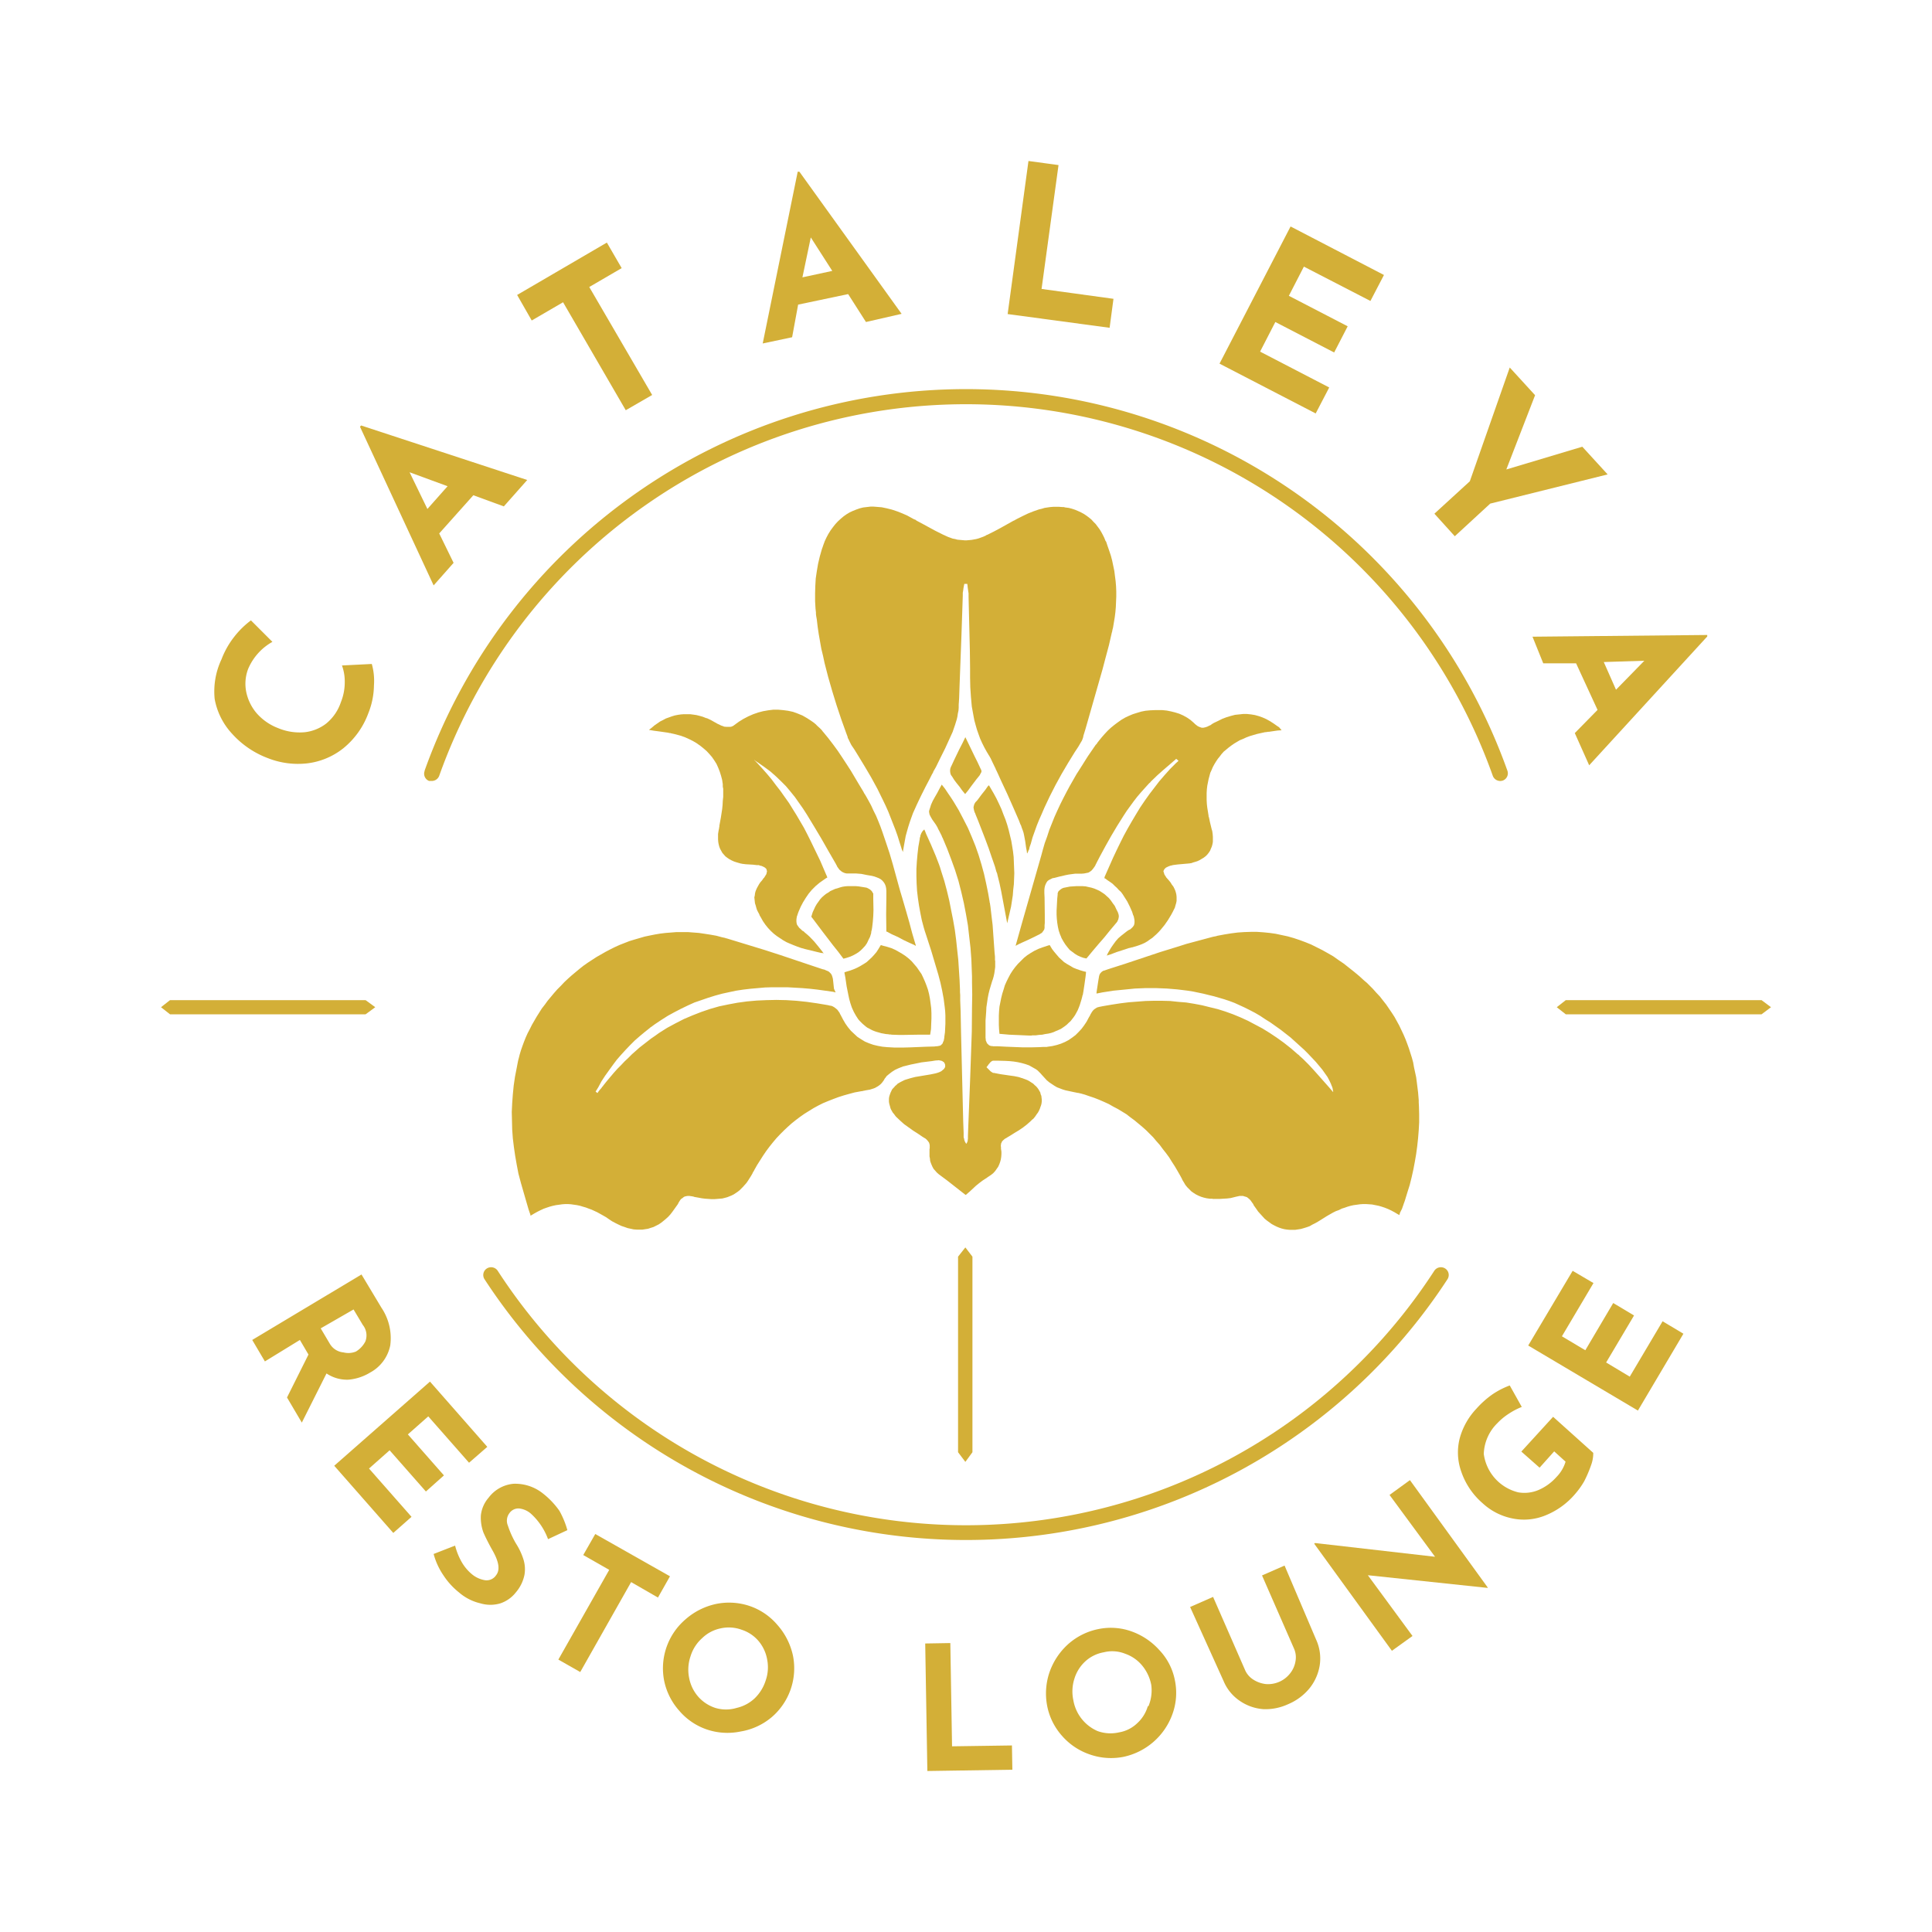 <?xml version="1.0" encoding="UTF-8"?>
<svg xmlns="http://www.w3.org/2000/svg" id="Layer_1" data-name="Layer 1" width="90" height="90" viewBox="0 0 90 90">
  <polygon points="50.76 44.47 50.9 44.3 51.18 43.97 51.45 43.66 51.7 43.35 51.96 43.04 52.02 42.97 52.04 42.94 52.04 42.94 52.05 42.93 52.06 42.9 52.09 42.84 52.11 42.76 52.12 42.68 52.11 42.61 52.1 42.57 52.1 42.56 52.09 42.56 52.09 42.55 52.08 42.51 52 42.35 51.93 42.2 51.84 42.08 51.75 41.95 51.66 41.84 51.55 41.74 51.45 41.65 51.33 41.57 51.22 41.5 51.09 41.44 50.97 41.39 50.84 41.35 50.7 41.32 50.57 41.29 50.42 41.28 50.28 41.28 50.14 41.28 49.99 41.29 49.84 41.3 49.69 41.33 49.54 41.36 49.47 41.39 49.41 41.43 49.35 41.48 49.3 41.53 49.29 41.56 49.28 41.59 49.27 41.6 49.27 41.61 49.27 41.62 49.27 41.67 49.25 41.86 49.23 42.23 49.22 42.42 49.22 42.61 49.23 42.79 49.25 42.98 49.28 43.17 49.32 43.35 49.38 43.53 49.42 43.62 49.45 43.7 49.54 43.86 49.63 44 49.73 44.13 49.83 44.25 49.95 44.34 50.07 44.43 50.2 44.51 50.33 44.57 50.47 44.62 50.61 44.65 50.76 44.47" fill="#d3af37"></polygon>
  <polygon points="51.99 27.31 51.97 27.07 51.94 26.84 51.91 26.6 51.86 26.36 51.81 26.12 51.75 25.89 51.67 25.65 51.59 25.42 51.55 25.3 51.53 25.24 51.52 25.22 51.5 25.2 51.44 25.05 51.37 24.91 51.3 24.78 51.22 24.65 51.13 24.53 51.04 24.41 50.94 24.31 50.84 24.2 50.73 24.11 50.61 24.02 50.49 23.94 50.36 23.87 50.23 23.81 50.09 23.75 49.94 23.7 49.79 23.66 49.63 23.64 49.55 23.62 49.48 23.62 49.34 23.61 49.2 23.61 49.06 23.61 48.93 23.62 48.79 23.64 48.66 23.66 48.53 23.7 48.4 23.73 48.14 23.82 47.89 23.92 47.64 24.04 47.4 24.16 47.27 24.23 47.26 24.23 47.25 24.25 47.23 24.25 47.19 24.27 46.6 24.6 46.3 24.76 46 24.91 45.96 24.92 45.95 24.93 45.92 24.95 45.81 25 45.7 25.04 45.59 25.08 45.48 25.11 45.37 25.13 45.26 25.15 45.15 25.16 45.04 25.17 44.93 25.17 44.82 25.16 44.71 25.15 44.6 25.14 44.49 25.11 44.38 25.09 44.27 25.05 44.16 25.01 44.05 24.96 43.99 24.93 43.96 24.92 43.88 24.88 43.58 24.73 42.99 24.41 42.69 24.25 42.67 24.23 42.64 24.21 42.58 24.19 42.47 24.13 42.25 24.01 42.02 23.91 41.79 23.82 41.55 23.74 41.31 23.68 41.07 23.63 40.94 23.62 40.82 23.61 40.69 23.6 40.62 23.6 40.59 23.6 40.55 23.6 40.38 23.62 40.21 23.64 40.05 23.68 39.88 23.74 39.73 23.8 39.58 23.87 39.43 23.96 39.29 24.06 39.16 24.17 39.03 24.29 38.91 24.42 38.8 24.56 38.69 24.71 38.59 24.87 38.5 25.04 38.42 25.21 38.35 25.4 38.32 25.49 38.29 25.57 38.19 25.92 38.11 26.26 38.05 26.61 38 26.95 37.98 27.3 37.97 27.65 37.97 28 37.99 28.35 38.01 28.53 38.01 28.56 38.01 28.6 38.02 28.69 38.05 28.86 38.09 29.2 38.14 29.54 38.2 29.88 38.26 30.22 38.34 30.55 38.41 30.88 38.58 31.54 38.77 32.2 38.97 32.85 39.19 33.51 39.42 34.15 39.48 34.31 39.5 34.4 39.51 34.4 39.52 34.42 39.56 34.51 39.65 34.69 39.7 34.77 39.71 34.78 39.71 34.79 39.72 34.79 39.73 34.81 39.81 34.93 39.97 35.19 40.28 35.7 40.58 36.21 40.87 36.74 41.13 37.27 41.26 37.54 41.38 37.81 41.49 38.09 41.6 38.37 41.71 38.65 41.81 38.93 41.9 39.22 41.99 39.5 41.99 39.52 42 39.52 42 39.53 42 39.53 42 39.54 42.03 39.62 42.05 39.65 42.06 39.67 42.06 39.68 42.07 39.69 42.07 39.68 42.07 39.62 42.11 39.39 42.15 39.17 42.19 38.95 42.25 38.73 42.31 38.52 42.38 38.3 42.45 38.1 42.53 37.88 42.71 37.48 42.9 37.08 43.1 36.68 43.31 36.28 43.41 36.08 43.44 36.03 43.45 36.01 43.46 36 43.48 35.94 43.6 35.73 43.81 35.3 44.03 34.86 44.23 34.42 44.33 34.2 44.38 34.09 44.4 34.03 44.49 33.77 44.57 33.51 44.6 33.38 44.62 33.24 44.65 33.1 44.66 32.97 44.66 32.94 44.66 32.93 44.66 32.92 44.66 32.91 44.66 32.83 44.68 32.53 44.7 31.94 44.79 29.54 44.83 28.35 44.85 27.75 44.85 27.68 44.85 27.65 44.85 27.65 44.85 27.64 44.85 27.63 44.85 27.61 44.87 27.5 44.88 27.41 44.92 27.2 45.05 27.2 45.06 27.2 45.06 27.21 45.06 27.21 45.07 27.27 45.08 27.37 45.11 27.58 45.12 27.64 45.12 27.66 45.12 27.67 45.12 27.69 45.12 27.71 45.12 27.82 45.14 28.65 45.18 30.31 45.19 31.14 45.19 31.35 45.19 31.57 45.2 32.02 45.23 32.47 45.25 32.69 45.27 32.91 45.31 33.13 45.35 33.35 45.39 33.56 45.45 33.78 45.51 33.99 45.58 34.19 45.66 34.41 45.75 34.61 45.85 34.81 45.96 35.01 46.02 35.11 46.04 35.14 46.04 35.14 46.04 35.15 46.07 35.19 46.15 35.33 46.22 35.48 46.36 35.77 46.37 35.78 46.38 35.82 46.42 35.9 46.49 36.05 46.63 36.36 46.92 36.98 47.2 37.61 47.47 38.23 47.53 38.39 47.57 38.47 47.58 38.51 47.59 38.53 47.59 38.54 47.59 38.54 47.64 38.67 47.68 38.79 47.71 38.93 47.76 39.2 47.8 39.49 47.83 39.64 47.84 39.73 47.85 39.76 47.85 39.77 47.85 39.76 47.89 39.68 47.91 39.62 47.94 39.57 47.95 39.53 47.95 39.52 47.95 39.51 47.97 39.44 48.02 39.3 48.1 39.01 48.2 38.73 48.3 38.45 48.41 38.18 48.53 37.91 48.65 37.63 48.9 37.1 49.17 36.57 49.45 36.06 49.75 35.55 50.07 35.03 50.15 34.91 50.19 34.85 50.21 34.82 50.21 34.81 50.23 34.79 50.34 34.6 50.4 34.5 50.44 34.4 50.44 34.39 50.44 34.38 50.45 34.37 50.46 34.33 50.47 34.27 50.56 33.98 50.72 33.42 51.04 32.3 51.36 31.18 51.51 30.61 51.66 30.05 51.79 29.48 51.81 29.41 51.82 29.35 51.85 29.23 51.89 28.99 51.93 28.75 51.96 28.51 51.98 28.27 51.99 28.03 52 27.79 52 27.55 51.99 27.31" fill="#d3af37"></polygon>
  <path d="M22.68,59.09a.36.36,0,0,0-.11.5,26.78,26.78,0,0,0,44.86,0,.36.36,0,0,0-.11-.5.37.37,0,0,0-.5.1,26,26,0,0,1-43.64,0A.37.37,0,0,0,22.68,59.09Z" fill="#d3af37"></path>
  <polygon points="37.79 33.58 37.59 33.45 37.38 33.33 37.16 33.24 36.94 33.16 36.71 33.11 36.48 33.08 36.25 33.06 36.02 33.06 35.78 33.09 35.55 33.13 35.32 33.19 35.09 33.27 34.86 33.37 34.63 33.49 34.42 33.62 34.2 33.78 34.18 33.8 34.17 33.8 34.16 33.81 34.12 33.83 34.07 33.85 34.02 33.86 33.96 33.86 33.85 33.86 33.73 33.85 33.69 33.83 33.6 33.8 33.43 33.72 33.11 33.54 32.94 33.46 32.89 33.45 32.74 33.39 32.6 33.35 32.44 33.31 32.3 33.29 32.15 33.27 32.01 33.27 31.86 33.27 31.72 33.28 31.58 33.3 31.43 33.33 31.3 33.37 31.16 33.42 31.02 33.47 30.89 33.54 30.75 33.61 30.62 33.7 30.49 33.79 30.36 33.9 30.23 34 30.46 34.04 30.69 34.07 30.9 34.1 31.11 34.13 31.2 34.15 31.23 34.15 31.24 34.15 31.25 34.16 31.25 34.16 31.26 34.16 31.48 34.21 31.7 34.27 31.9 34.34 32.1 34.43 32.28 34.52 32.45 34.62 32.62 34.74 32.77 34.86 32.92 34.99 33.05 35.13 33.17 35.27 33.28 35.43 33.38 35.59 33.46 35.77 33.53 35.95 33.59 36.14 33.64 36.33 33.67 36.53 33.67 36.64 33.68 36.69 33.68 36.71 33.69 36.73 33.69 36.73 33.69 36.92 33.69 37.12 33.67 37.31 33.66 37.51 33.64 37.7 33.58 38.09 33.51 38.47 33.51 38.52 33.5 38.54 33.5 38.55 33.5 38.57 33.47 38.72 33.45 38.85 33.45 38.98 33.45 39.11 33.46 39.23 33.48 39.34 33.51 39.45 33.55 39.55 33.6 39.64 33.65 39.73 33.72 39.81 33.79 39.89 33.88 39.96 33.97 40.02 34.08 40.08 34.19 40.13 34.31 40.17 34.45 40.21 34.52 40.23 34.55 40.23 34.57 40.24 34.58 40.24 34.74 40.26 35.08 40.28 35.25 40.3 35.33 40.3 35.36 40.3 35.37 40.31 35.39 40.32 35.48 40.34 35.57 40.38 35.64 40.42 35.67 40.45 35.7 40.48 35.71 40.51 35.72 40.55 35.73 40.59 35.72 40.63 35.7 40.72 35.65 40.8 35.6 40.88 35.6 40.89 35.59 40.89 35.57 40.91 35.5 41.01 35.42 41.1 35.36 41.19 35.31 41.28 35.26 41.37 35.22 41.46 35.19 41.54 35.17 41.63 35.16 41.72 35.14 41.8 35.15 41.9 35.16 41.99 35.17 42.08 35.2 42.17 35.23 42.28 35.26 42.38 35.31 42.48 35.37 42.59 35.39 42.65 35.41 42.68 35.44 42.73 35.54 42.91 35.65 43.07 35.77 43.22 35.9 43.36 36.04 43.49 36.18 43.6 36.33 43.7 36.48 43.8 36.64 43.89 36.8 43.96 36.97 44.03 37.15 44.1 37.32 44.16 37.5 44.21 37.87 44.3 38.24 44.39 38.34 44.4 38.36 44.41 38.37 44.41 38.37 44.4 38.35 44.39 38.31 44.33 38.12 44.09 37.93 43.86 37.72 43.64 37.61 43.54 37.49 43.44 37.44 43.39 37.41 43.37 37.38 43.36 37.3 43.28 37.23 43.22 37.18 43.15 37.13 43.08 37.11 43.01 37.1 42.93 37.1 42.84 37.11 42.76 37.13 42.66 37.15 42.63 37.15 42.63 37.15 42.61 37.16 42.58 37.2 42.47 37.3 42.24 37.41 42.03 37.54 41.82 37.67 41.63 37.82 41.45 37.99 41.28 38.18 41.12 38.38 40.98 38.48 40.91 38.54 40.88 38.54 40.88 38.53 40.85 38.52 40.82 38.48 40.73 38.21 40.1 37.91 39.48 37.76 39.17 37.61 38.87 37.45 38.56 37.28 38.27 37.11 37.98 36.93 37.69 36.75 37.4 36.55 37.12 36.36 36.85 36.15 36.58 35.94 36.3 35.73 36.05 35.5 35.79 35.26 35.53 35.14 35.41 35.14 35.41 35.16 35.41 35.17 35.43 35.2 35.45 35.35 35.55 35.62 35.74 35.89 35.94 36.14 36.16 36.38 36.39 36.61 36.62 36.82 36.87 37.03 37.13 37.22 37.4 37.41 37.67 37.59 37.95 37.93 38.51 38.27 39.08 38.6 39.66 38.93 40.23 38.95 40.27 38.96 40.29 38.96 40.3 38.97 40.3 38.98 40.32 39 40.37 39.05 40.44 39.1 40.51 39.16 40.56 39.22 40.61 39.28 40.64 39.35 40.67 39.44 40.69 39.53 40.69 39.59 40.69 39.65 40.69 39.76 40.69 39.88 40.69 40.13 40.71 40.37 40.76 40.61 40.8 40.73 40.83 40.84 40.87 40.94 40.91 41.03 40.96 41.1 41.02 41.17 41.1 41.22 41.18 41.26 41.28 41.28 41.38 41.29 41.5 41.29 41.56 41.29 41.58 41.29 41.6 41.29 41.65 41.29 41.84 41.28 42.6 41.29 43.37 41.29 43.39 41.29 43.39 41.3 43.4 41.34 43.41 41.41 43.45 41.54 43.52 41.83 43.65 42.11 43.8 42.41 43.94 42.57 44.01 42.64 44.05 42.66 44.06 42.66 44.03 42.64 43.97 42.49 43.46 42.36 42.97 42.22 42.48 42.08 42 42.01 41.76 42 41.73 41.98 41.66 41.94 41.53 41.87 41.28 41.59 40.26 41.44 39.75 41.27 39.24 41.1 38.74 41.01 38.49 40.91 38.24 40.81 38 40.69 37.76 40.58 37.52 40.45 37.28 40.32 37.05 40.3 37.02 40.29 37 40.26 36.96 40.22 36.88 40.02 36.55 39.64 35.91 39.44 35.6 39.23 35.28 39.03 34.98 38.81 34.68 38.58 34.38 38.35 34.1 38.33 34.08 38.31 34.05 38.27 34 38.18 33.91 38.08 33.82 37.99 33.73 37.89 33.65 37.79 33.58" fill="#d3af37"></polygon>
  <polygon points="29.79 43.7 29.55 43.77 29.32 43.84 29.09 43.93 28.86 44.02 28.64 44.12 28.42 44.23 28.21 44.34 28 44.46 27.79 44.58 27.59 44.71 27.39 44.84 27.19 44.98 27 45.13 26.82 45.28 26.64 45.43 26.46 45.59 26.29 45.75 26.13 45.92 25.96 46.09 25.81 46.26 25.66 46.44 25.51 46.62 25.38 46.8 25.24 46.98 25.12 47.17 25 47.36 24.89 47.55 24.78 47.74 24.68 47.94 24.58 48.13 24.49 48.33 24.41 48.53 24.34 48.72 24.27 48.92 24.21 49.12 24.16 49.32 24.15 49.34 24.15 49.36 24.14 49.39 24.13 49.44 24.11 49.54 24.07 49.75 23.99 50.16 23.93 50.57 23.89 50.98 23.86 51.39 23.84 51.8 23.85 52.21 23.86 52.62 23.89 53.03 23.94 53.44 24 53.85 24.07 54.25 24.15 54.67 24.19 54.82 24.27 55.12 24.44 55.71 24.62 56.33 24.67 56.48 24.7 56.56 24.71 56.6 24.71 56.62 24.72 56.63 24.72 56.64 24.72 56.63 24.87 56.54 25.03 56.45 25.17 56.38 25.32 56.31 25.46 56.26 25.61 56.21 25.76 56.17 25.9 56.14 26.05 56.12 26.19 56.1 26.33 56.09 26.46 56.09 26.6 56.1 26.74 56.12 26.88 56.14 27.02 56.17 27.15 56.21 27.29 56.25 27.42 56.3 27.56 56.35 27.69 56.41 27.82 56.47 28.09 56.62 28.23 56.7 28.36 56.79 28.51 56.89 28.66 56.97 28.8 57.04 28.95 57.11 29.1 57.16 29.24 57.21 29.38 57.24 29.52 57.27 29.66 57.28 29.79 57.28 29.93 57.28 30.06 57.26 30.19 57.24 30.31 57.2 30.44 57.16 30.56 57.1 30.68 57.04 30.8 56.96 30.9 56.88 31.02 56.78 31.13 56.68 31.23 56.57 31.33 56.44 31.43 56.3 31.53 56.16 31.58 56.09 31.6 56.05 31.6 56.04 31.6 56.03 31.61 56.03 31.65 55.96 31.69 55.9 31.73 55.85 31.78 55.82 31.83 55.78 31.87 55.75 31.93 55.73 31.98 55.72 32.04 55.71 32.11 55.71 32.17 55.72 32.25 55.73 32.29 55.74 32.31 55.74 32.32 55.75 32.36 55.76 32.53 55.79 32.69 55.82 32.85 55.84 33 55.85 33.14 55.86 33.28 55.86 33.41 55.85 33.53 55.84 33.65 55.83 33.77 55.8 33.88 55.77 33.98 55.73 34.08 55.69 34.18 55.64 34.27 55.58 34.36 55.52 34.45 55.45 34.53 55.37 34.61 55.29 34.69 55.2 34.77 55.11 34.84 55.01 34.91 54.9 34.98 54.79 35.05 54.67 35.08 54.6 35.09 54.59 35.11 54.56 35.14 54.5 35.27 54.27 35.41 54.05 35.55 53.83 35.7 53.61 35.85 53.41 36.01 53.21 36.17 53.02 36.34 52.84 36.52 52.66 36.7 52.49 36.88 52.33 37.08 52.17 37.28 52.02 37.48 51.88 37.69 51.75 37.9 51.62 38.12 51.5 38.34 51.39 38.58 51.29 38.81 51.2 39.05 51.11 39.3 51.03 39.55 50.96 39.81 50.89 40.08 50.84 40.21 50.82 40.23 50.81 40.24 50.81 40.25 50.81 40.34 50.79 40.52 50.76 40.68 50.71 40.76 50.68 40.83 50.64 40.9 50.6 40.97 50.55 41.04 50.49 41.1 50.42 41.16 50.34 41.19 50.29 41.2 50.27 41.21 50.25 41.26 50.19 41.3 50.13 41.36 50.08 41.42 50.03 41.55 49.93 41.69 49.84 41.84 49.77 41.99 49.71 42.03 49.7 42.05 49.68 42.07 49.68 42.19 49.65 42.43 49.59 42.68 49.54 42.92 49.49 43.41 49.43 43.53 49.41 43.6 49.4 43.61 49.4 43.62 49.4 43.64 49.4 43.73 49.39 43.83 49.41 43.87 49.42 43.91 49.44 43.95 49.47 43.98 49.49 44 49.53 44.02 49.57 44.03 49.62 44.03 49.67 44.03 49.7 44.02 49.71 44.02 49.72 44.01 49.74 43.99 49.77 43.97 49.8 43.91 49.85 43.85 49.9 43.77 49.94 43.69 49.97 43.65 49.98 43.64 49.99 43.63 49.99 43.62 49.99 43.59 50 43.35 50.05 43.11 50.09 42.63 50.17 42.4 50.23 42.17 50.3 42.12 50.32 42.04 50.36 41.96 50.4 41.89 50.44 41.82 50.48 41.76 50.54 41.7 50.59 41.65 50.65 41.6 50.7 41.55 50.76 41.52 50.83 41.49 50.89 41.46 50.97 41.44 51.03 41.42 51.1 41.41 51.18 41.41 51.25 41.41 51.32 41.42 51.39 41.44 51.47 41.46 51.54 41.48 51.62 41.51 51.69 41.55 51.76 41.59 51.83 41.65 51.9 41.7 51.97 41.74 52.02 41.93 52.2 42.12 52.37 42.33 52.52 42.54 52.67 42.76 52.81 42.98 52.96 43.03 52.99 43.06 53.01 43.1 53.03 43.17 53.09 43.23 53.16 43.28 53.23 43.3 53.3 43.31 53.35 43.31 53.4 43.31 53.45 43.31 53.48 43.3 53.54 43.3 53.76 43.3 53.87 43.32 53.97 43.33 54.08 43.36 54.17 43.4 54.27 43.44 54.36 43.49 54.45 43.57 54.54 43.64 54.62 43.73 54.7 44.12 54.99 44.49 55.28 44.86 55.57 44.95 55.64 44.98 55.66 44.99 55.66 45 55.66 45.03 55.63 45.17 55.51 45.46 55.24 45.62 55.11 45.78 54.99 45.95 54.88 45.97 54.87 45.99 54.85 46.05 54.81 46.17 54.73 46.27 54.65 46.36 54.55 46.43 54.45 46.5 54.35 46.55 54.24 46.59 54.13 46.62 54.02 46.64 53.9 46.65 53.77 46.65 53.65 46.63 53.51 46.63 53.48 46.63 53.46 46.63 53.43 46.62 53.38 46.63 53.33 46.63 53.28 46.65 53.24 46.68 53.17 46.74 53.11 46.81 53.05 46.9 53 46.91 52.99 46.93 52.98 46.98 52.95 47.08 52.89 47.27 52.77 47.47 52.65 47.66 52.52 47.84 52.38 48.01 52.23 48.09 52.15 48.1 52.14 48.11 52.14 48.12 52.13 48.16 52.09 48.23 52 48.29 51.91 48.35 51.83 48.4 51.74 48.44 51.65 48.47 51.56 48.5 51.48 48.52 51.39 48.53 51.3 48.53 51.22 48.52 51.14 48.51 51.05 48.48 50.98 48.46 50.89 48.42 50.82 48.38 50.75 48.33 50.68 48.27 50.61 48.2 50.55 48.13 50.48 48.05 50.43 47.96 50.37 47.87 50.32 47.77 50.28 47.66 50.24 47.63 50.23 47.62 50.22 47.62 50.22 47.59 50.22 47.54 50.2 47.44 50.17 47.24 50.13 47.02 50.1 46.61 50.04 46.4 50 46.3 49.98 46.28 49.98 46.28 49.98 46.27 49.98 46.26 49.98 46.21 49.95 46.15 49.91 45.96 49.72 45.96 49.71 45.96 49.71 45.97 49.69 46 49.66 46.04 49.6 46.09 49.54 46.14 49.48 46.19 49.44 46.23 49.42 46.26 49.41 46.27 49.41 46.29 49.41 46.34 49.41 46.44 49.41 46.83 49.42 47.02 49.43 47.22 49.45 47.41 49.48 47.59 49.52 47.77 49.57 47.94 49.63 48.1 49.72 48.26 49.81 48.34 49.87 48.41 49.94 48.47 50 48.54 50.08 48.65 50.2 48.76 50.32 48.88 50.42 49 50.5 49.12 50.58 49.24 50.65 49.37 50.7 49.5 50.75 49.63 50.79 49.77 50.82 50.05 50.88 50.2 50.91 50.22 50.91 50.39 50.95 50.42 50.96 50.45 50.97 50.46 50.97 50.46 50.97 50.47 50.97 50.48 50.98 50.5 50.98 50.73 51.06 50.97 51.14 51.2 51.23 51.43 51.33 51.65 51.43 51.86 51.55 52.07 51.66 52.27 51.78 52.48 51.91 52.66 52.05 52.85 52.19 53.03 52.34 53.21 52.49 53.39 52.65 53.55 52.81 53.72 52.98 53.87 53.16 54.03 53.34 54.17 53.53 54.32 53.72 54.46 53.91 54.59 54.12 54.72 54.32 54.85 54.54 54.97 54.75 55.03 54.86 55.06 54.92 55.07 54.93 55.07 54.94 55.07 54.95 55.15 55.08 55.22 55.2 55.31 55.31 55.4 55.4 55.5 55.5 55.6 55.57 55.71 55.64 55.83 55.7 55.95 55.75 56.08 55.79 56.21 55.82 56.35 55.84 56.42 55.84 56.46 55.84 56.48 55.84 56.49 55.85 56.66 55.85 56.82 55.85 56.99 55.84 57.16 55.83 57.33 55.81 57.49 55.77 57.57 55.75 57.66 55.73 57.75 55.71 57.82 55.71 57.9 55.71 57.96 55.73 58.03 55.75 58.09 55.77 58.14 55.81 58.2 55.86 58.25 55.91 58.3 55.98 58.35 56.05 58.38 56.09 58.39 56.11 58.39 56.12 58.4 56.14 58.42 56.17 58.52 56.31 58.61 56.44 58.71 56.55 58.81 56.66 58.91 56.77 59.02 56.86 59.13 56.94 59.24 57.02 59.35 57.08 59.47 57.14 59.59 57.19 59.71 57.23 59.83 57.26 59.96 57.28 60.08 57.29 60.21 57.29 60.34 57.29 60.47 57.27 60.6 57.25 60.74 57.21 60.87 57.17 61.01 57.12 61.13 57.05 61.27 56.98 61.41 56.9 61.54 56.82 61.81 56.65 62.09 56.49 62.23 56.42 62.37 56.37 62.51 56.3 62.64 56.26 62.78 56.21 62.92 56.17 63.06 56.14 63.21 56.12 63.35 56.1 63.49 56.09 63.63 56.09 63.78 56.1 63.92 56.11 64.07 56.14 64.22 56.17 64.36 56.21 64.51 56.26 64.66 56.32 64.81 56.39 64.96 56.47 65.11 56.56 65.15 56.58 65.17 56.6 65.18 56.6 65.19 56.59 65.22 56.49 65.31 56.31 65.37 56.14 65.4 56.05 65.41 56.03 65.41 56.02 65.41 56.02 65.42 56 65.45 55.91 65.56 55.55 65.67 55.2 65.76 54.84 65.84 54.48 65.91 54.11 65.97 53.76 66.02 53.39 66.06 53.02 66.09 52.65 66.11 52.28 66.11 51.91 66.1 51.54 66.09 51.35 66.09 51.31 66.09 51.25 66.08 51.13 66.06 50.89 66.03 50.65 66 50.41 65.97 50.18 65.92 49.95 65.87 49.72 65.83 49.49 65.77 49.27 65.7 49.05 65.63 48.83 65.55 48.61 65.47 48.4 65.38 48.19 65.28 47.98 65.18 47.77 65.07 47.57 64.96 47.37 64.83 47.17 64.7 46.98 64.57 46.79 64.42 46.6 64.28 46.42 64.11 46.24 63.95 46.06 63.77 45.88 63.73 45.84 63.67 45.78 63.55 45.68 63.32 45.47 63.08 45.27 62.84 45.08 62.6 44.89 62.35 44.72 62.11 44.55 61.85 44.4 61.6 44.26 61.34 44.13 61.08 44 60.81 43.89 60.54 43.79 60.27 43.7 59.99 43.62 59.71 43.56 59.43 43.5 59.15 43.46 58.85 43.43 58.56 43.41 58.26 43.41 57.96 43.42 57.66 43.44 57.35 43.48 57.04 43.53 56.72 43.59 56.68 43.6 56.66 43.61 56.6 43.62 56.5 43.64 56.09 43.75 55.68 43.86 55.27 43.97 54.86 44.1 54.05 44.35 52.43 44.89 51.62 45.15 51.42 45.22 51.41 45.22 51.4 45.22 51.4 45.22 51.38 45.23 51.34 45.26 51.3 45.29 51.27 45.33 51.24 45.36 51.22 45.41 51.21 45.43 51.21 45.44 51.2 45.47 51.16 45.71 51.12 45.97 51.1 46.1 51.08 46.24 51.08 46.27 51.08 46.27 51.08 46.28 51.08 46.28 51.1 46.28 51.35 46.23 51.86 46.15 52.37 46.1 52.87 46.05 53.36 46.03 53.86 46.03 54.36 46.05 54.6 46.07 54.84 46.09 55.09 46.12 55.33 46.15 55.58 46.19 55.82 46.24 56.06 46.29 56.3 46.35 56.55 46.41 56.79 46.48 57.03 46.55 57.27 46.63 57.51 46.72 57.73 46.82 57.97 46.93 58.21 47.05 58.46 47.18 58.7 47.32 58.94 47.48 59.18 47.63 59.42 47.8 59.66 47.97 59.89 48.15 60.12 48.33 60.33 48.52 60.54 48.71 60.75 48.9 60.94 49.09 61.12 49.28 61.29 49.46 61.45 49.65 61.6 49.83 61.72 50 61.84 50.17 61.93 50.34 62 50.49 62.03 50.57 62.06 50.64 62.08 50.71 62.09 50.77 62.1 50.84 62.11 50.87 62.09 50.86 62.03 50.79 61.92 50.66 61.45 50.13 61.21 49.86 60.97 49.6 60.72 49.35 60.59 49.23 60.55 49.2 60.54 49.19 60.54 49.19 60.52 49.16 60.44 49.1 60.13 48.83 59.8 48.57 59.48 48.34 59.15 48.12 58.81 47.91 58.47 47.73 58.13 47.55 57.78 47.39 57.44 47.25 57.08 47.12 56.73 47.01 56.36 46.92 56 46.83 55.63 46.76 55.26 46.7 54.89 46.67 54.51 46.63 54.13 46.62 53.75 46.62 53.36 46.63 52.97 46.66 52.58 46.69 52.18 46.74 51.79 46.8 51.38 46.87 51.18 46.91 51.16 46.92 51.15 46.92 51.14 46.92 51.14 46.92 51.12 46.93 51.09 46.94 51.03 46.98 50.97 47.02 50.91 47.08 50.86 47.15 50.82 47.22 50.8 47.25 50.8 47.25 50.78 47.3 50.72 47.4 50.62 47.59 50.5 47.77 50.38 47.93 50.24 48.08 50.1 48.22 49.94 48.34 49.78 48.45 49.61 48.54 49.42 48.62 49.23 48.68 49.02 48.73 48.81 48.76 48.76 48.77 48.71 48.77 48.61 48.77 48.42 48.78 48.04 48.79 47.65 48.79 46.88 48.76 46.5 48.74 46.3 48.74 46.28 48.74 46.27 48.74 46.27 48.74 46.26 48.74 46.23 48.73 46.18 48.73 46.14 48.72 46.09 48.7 46.06 48.68 46.03 48.65 46 48.62 45.97 48.59 45.96 48.55 45.94 48.51 45.92 48.46 45.92 48.41 45.91 48.35 45.91 48.34 45.91 48.33 45.91 48.32 45.91 48.27 45.91 48.16 45.91 47.96 45.91 47.54 45.94 47.13 45.95 46.92 45.98 46.72 46.01 46.51 46.05 46.3 46.1 46.1 46.16 45.9 46.22 45.7 46.23 45.67 46.23 45.67 46.24 45.65 46.25 45.62 46.29 45.48 46.32 45.34 46.34 45.2 46.36 45.05 46.36 44.91 46.36 44.77 46.36 44.77 46.36 44.76 46.35 44.73 46.35 44.67 46.35 44.57 46.33 44.36 46.27 43.52 46.24 43.09 46.19 42.68 46.14 42.25 46.11 42.05 46.1 42.04 46.1 42.03 46.1 42 46.09 41.95 46.07 41.83 46.03 41.6 45.94 41.16 45.84 40.71 45.72 40.27 45.59 39.84 45.44 39.41 45.27 38.99 45.09 38.57 44.88 38.16 44.66 37.74 44.54 37.54 44.42 37.34 44.29 37.14 44.16 36.95 44.02 36.74 43.87 36.55 43.76 36.75 43.66 36.94 43.55 37.13 43.45 37.31 43.37 37.49 43.34 37.59 43.31 37.68 43.28 37.78 43.28 37.83 43.29 37.88 43.3 37.94 43.33 38 43.36 38.06 43.43 38.18 43.6 38.42 43.64 38.49 43.67 38.54 43.7 38.61 43.77 38.74 43.84 38.88 43.87 38.94 43.88 38.97 43.88 38.97 43.88 38.98 43.89 38.99 43.89 39 43.91 39.03 44.12 39.53 44.31 40.03 44.49 40.53 44.65 41.04 44.78 41.55 44.9 42.07 45 42.59 45.09 43.11 45.15 43.64 45.21 44.16 45.25 44.7 45.27 45.23 45.28 45.49 45.28 45.63 45.28 45.77 45.29 46.34 45.28 46.91 45.27 48.06 45.23 49.2 45.19 50.34 45.1 52.63 45.09 52.92 45.09 53.06 45.08 53.1 45.08 53.11 45.08 53.14 45.06 53.2 45.03 53.26 45.02 53.27 45.02 53.28 45.01 53.28 44.97 53.22 44.94 53.16 44.92 53.1 44.91 53.04 44.89 52.98 44.89 52.92 44.89 52.91 44.89 52.9 44.89 52.89 44.89 52.77 44.87 52.25 44.82 50.2 44.77 48.15 44.75 47.12 44.73 46.61 44.73 46.35 44.72 46.22 44.72 46.11 44.7 45.64 44.67 45.17 44.64 44.71 44.59 44.25 44.54 43.78 44.48 43.32 44.4 42.86 44.31 42.41 44.22 41.95 44.11 41.49 43.99 41.04 43.85 40.6 43.78 40.37 43.76 40.32 43.76 40.3 43.75 40.3 43.75 40.29 43.74 40.26 43.69 40.13 43.59 39.87 43.37 39.35 43.14 38.84 43.09 38.71 43.06 38.65 43.06 38.63 43.05 38.63 43.05 38.65 42.99 38.7 42.95 38.76 42.92 38.81 42.9 38.86 42.88 38.91 42.87 38.95 42.87 38.97 42.87 38.97 42.87 38.97 42.87 38.98 42.85 39.02 42.84 39.11 42.78 39.45 42.74 39.8 42.71 40.14 42.69 40.48 42.69 40.82 42.7 41.16 42.72 41.5 42.76 41.84 42.81 42.18 42.87 42.51 42.94 42.86 43.03 43.2 43.08 43.37 43.14 43.55 43.38 44.29 43.6 45.03 43.71 45.4 43.81 45.78 43.89 46.15 43.96 46.53 44.01 46.92 44.03 47.11 44.04 47.3 44.04 47.5 44.04 47.69 44.03 47.89 44.02 48.09 43.99 48.3 43.99 48.33 43.98 48.39 43.96 48.49 43.93 48.54 43.92 48.59 43.89 48.63 43.86 48.66 43.83 48.69 43.79 48.71 43.75 48.72 43.7 48.73 43.64 48.74 43.63 48.74 43.6 48.74 43.52 48.75 43.15 48.76 42.42 48.79 42.05 48.8 41.68 48.8 41.32 48.78 41.22 48.77 41.11 48.76 40.89 48.72 40.68 48.67 40.48 48.6 40.29 48.52 40.11 48.41 39.94 48.3 39.79 48.16 39.64 48.02 39.5 47.85 39.38 47.68 39.27 47.49 39.16 47.28 39.13 47.23 39.12 47.2 39.12 47.2 39.11 47.18 39.06 47.11 39.01 47.04 38.94 46.98 38.86 46.92 38.79 46.88 38.71 46.85 38.71 46.85 38.7 46.85 38.7 46.85 38.68 46.85 38.55 46.82 38.07 46.74 37.58 46.67 37.1 46.62 36.63 46.59 36.16 46.58 35.7 46.59 35.25 46.61 34.8 46.65 34.36 46.71 33.93 46.79 33.5 46.88 33.08 47 32.67 47.14 32.26 47.3 31.86 47.47 31.47 47.67 31.08 47.88 30.89 48 30.7 48.12 30.52 48.25 30.33 48.38 30.15 48.52 29.97 48.66 29.79 48.8 29.61 48.96 29.44 49.11 29.27 49.28 29.09 49.45 28.93 49.62 28.76 49.79 28.59 49.98 28.43 50.17 28.27 50.36 28.11 50.56 28.07 50.62 28.06 50.62 28.06 50.62 28.05 50.63 28.02 50.68 27.94 50.77 27.87 50.86 27.84 50.91 27.84 50.92 27.83 50.91 27.82 50.91 27.77 50.87 27.76 50.86 27.75 50.85 27.75 50.84 27.79 50.78 27.87 50.65 28.02 50.37 28.19 50.11 28.37 49.86 28.55 49.61 28.73 49.37 28.93 49.14 29.14 48.91 29.35 48.69 29.57 48.47 29.8 48.27 30.04 48.07 30.28 47.88 30.31 47.85 30.33 47.84 30.33 47.84 30.35 47.83 30.36 47.82 30.51 47.71 30.81 47.51 31.11 47.32 31.42 47.15 31.73 46.99 32.04 46.84 32.35 46.7 32.67 46.59 32.99 46.48 33.31 46.38 33.64 46.29 33.96 46.22 34.29 46.15 34.62 46.1 34.96 46.06 35.3 46.03 35.64 46 35.98 45.99 36.32 45.99 36.67 45.99 37.02 46.01 37.37 46.03 37.73 46.06 38.08 46.1 38.44 46.15 38.8 46.2 38.89 46.22 38.91 46.23 38.92 46.23 38.92 46.22 38.91 46.19 38.89 46.15 38.85 46.06 38.84 45.97 38.82 45.78 38.8 45.6 38.78 45.52 38.75 45.43 38.71 45.36 38.65 45.3 38.62 45.27 38.57 45.24 38.52 45.22 38.47 45.2 38.45 45.19 38.41 45.17 38.32 45.15 38.14 45.09 37.78 44.97 36.35 44.49 35.64 44.26 34.92 44.04 34.2 43.82 33.84 43.71 33.82 43.71 33.8 43.7 33.77 43.69 33.63 43.66 33.37 43.59 33.09 43.54 32.83 43.5 32.56 43.46 32.3 43.44 32.04 43.42 31.78 43.42 31.52 43.42 31.27 43.44 31.01 43.46 30.76 43.49 30.52 43.53 30.27 43.58 30.03 43.63 29.79 43.7" fill="#d3af37"></polygon>
  <polygon points="39.58 46.61 39.61 46.72 39.68 46.93 39.77 47.13 39.87 47.31 39.98 47.48 40.04 47.55 40.11 47.62 40.18 47.69 40.25 47.75 40.32 47.81 40.4 47.87 40.48 47.91 40.57 47.96 40.65 48 40.75 48.04 40.84 48.07 40.95 48.1 41.05 48.13 41.16 48.15 41.27 48.17 41.39 48.18 41.42 48.19 41.45 48.19 41.48 48.19 41.55 48.2 41.85 48.21 42.14 48.21 42.74 48.2 43.33 48.2 43.37 47.94 43.38 47.68 43.39 47.44 43.39 47.2 43.38 46.97 43.35 46.74 43.32 46.52 43.28 46.31 43.23 46.11 43.16 45.91 43.09 45.73 43.01 45.55 42.93 45.38 42.82 45.22 42.71 45.06 42.59 44.92 42.47 44.78 42.34 44.66 42.19 44.54 42.04 44.44 41.87 44.34 41.71 44.25 41.53 44.17 41.34 44.11 41.15 44.06 41.05 44.03 41.03 44.03 41.03 44.03 41.02 44.04 41.01 44.06 40.92 44.21 40.83 44.35 40.72 44.48 40.61 44.6 40.49 44.71 40.37 44.82 40.23 44.91 40.08 45 39.93 45.08 39.77 45.15 39.61 45.21 39.44 45.26 39.35 45.29 39.34 45.29 39.34 45.29 39.34 45.3 39.34 45.33 39.38 45.54 39.44 45.95 39.52 46.35 39.56 46.54 39.57 46.57 39.57 46.58 39.58 46.61" fill="#d3af37"></polygon>
  <polygon points="40.68 41.67 40.68 41.66 40.68 41.66 40.68 41.65 40.68 41.62 40.66 41.6 40.63 41.54 40.58 41.48 40.52 41.43 40.45 41.39 40.39 41.36 40.39 41.36 40.38 41.36 40.37 41.35 40.36 41.35 40.24 41.33 39.99 41.29 39.86 41.28 39.74 41.28 39.61 41.28 39.49 41.28 39.36 41.29 39.24 41.31 39.13 41.34 39.01 41.38 38.9 41.41 38.79 41.46 38.68 41.51 38.58 41.58 38.48 41.64 38.38 41.72 38.29 41.8 38.2 41.9 38.13 42 38.05 42.11 37.98 42.23 37.92 42.36 37.86 42.49 37.81 42.65 37.8 42.68 37.8 42.7 37.8 42.72 37.83 42.75 37.89 42.83 38.35 43.44 38.81 44.04 39.05 44.34 39.29 44.66 39.44 44.62 39.59 44.57 39.73 44.51 39.86 44.44 39.99 44.36 40.1 44.27 40.21 44.16 40.31 44.05 40.39 43.93 40.46 43.78 40.53 43.64 40.58 43.48 40.59 43.39 40.6 43.35 40.61 43.32 40.63 43.19 40.66 42.93 40.68 42.67 40.69 42.4 40.68 41.87 40.68 41.74 40.68 41.67" fill="#d3af37"></polygon>
  <polygon points="61.92 18.05 58.7 16.38 59.41 15 62.15 16.42 62.78 15.2 60.04 13.78 60.74 12.42 63.84 14.02 64.47 12.81 60.12 10.55 56.81 16.94 61.29 19.26 61.92 18.05" fill="#d3af37"></polygon>
  <polygon points="69.42 23.46 74.89 22.1 73.71 20.81 70.17 21.87 71.51 18.41 70.33 17.12 68.47 22.42 66.82 23.93 67.77 24.98 69.42 23.46" fill="#d3af37"></polygon>
  <polygon points="51.87 13.92 48.52 13.46 49.31 7.69 47.91 7.5 46.94 14.63 51.69 15.27 51.87 13.92" fill="#d3af37"></polygon>
  <path d="M71.89,30.9l1.53,0,1,2.17-1.06,1.08.67,1.5,5.5-6,0-.07-8.14.08Zm4.71-.12-1.32,1.35-.57-1.29Z" fill="#d3af37"></path>
  <path d="M19.78,35.92a.36.36,0,0,0,.21.46l.13,0a.37.37,0,0,0,.34-.24,26.05,26.05,0,0,1,49.08,0,.37.37,0,0,0,.47.22.36.36,0,0,0,.21-.46,26.78,26.78,0,0,0-50.44,0Z" fill="#d3af37"></path>
  <polygon points="45.43 37.88 45.43 37.9 45.47 38 45.56 38.22 45.89 39.07 46.05 39.5 46.2 39.94 46.35 40.37 46.41 40.59 46.43 40.64 46.45 40.69 46.47 40.78 46.56 41.14 46.64 41.52 46.92 43.01 46.98 42.75 47.04 42.49 47.1 42.23 47.14 41.97 47.18 41.71 47.2 41.45 47.23 41.19 47.24 40.94 47.25 40.68 47.24 40.42 47.23 40.17 47.22 39.92 47.19 39.66 47.15 39.41 47.11 39.17 47.05 38.92 46.99 38.67 46.92 38.42 46.84 38.18 46.74 37.93 46.65 37.69 46.54 37.45 46.42 37.2 46.29 36.96 46.15 36.72 46.08 36.6 46.06 36.59 46.06 36.58 46.06 36.58 46.06 36.58 46.05 36.59 46 36.65 45.91 36.78 45.72 37.02 45.55 37.25 45.5 37.31 45.47 37.34 45.45 37.36 45.42 37.4 45.4 37.44 45.38 37.48 45.37 37.52 45.35 37.6 45.36 37.68 45.38 37.77 45.41 37.86 45.42 37.87 45.42 37.87 45.43 37.88" fill="#d3af37"></polygon>
  <polygon points="46.56 48.16 47.02 48.2 47.49 48.22 47.71 48.23 47.94 48.24 47.99 48.24 48.02 48.24 48.03 48.24 48.05 48.24 48.09 48.23 48.25 48.23 48.4 48.21 48.55 48.2 48.69 48.17 48.83 48.15 48.96 48.12 49.08 48.08 49.19 48.03 49.31 47.98 49.42 47.93 49.51 47.87 49.61 47.8 49.7 47.73 49.78 47.65 49.87 47.57 49.94 47.48 50.01 47.39 50.08 47.29 50.14 47.18 50.2 47.07 50.25 46.95 50.3 46.82 50.34 46.69 50.38 46.56 50.42 46.41 50.42 46.4 50.42 46.38 50.42 46.38 50.43 46.37 50.44 46.35 50.47 46.18 50.52 45.85 50.57 45.49 50.59 45.31 50.59 45.29 50.6 45.28 50.59 45.28 50.58 45.27 50.49 45.25 50.32 45.2 50.15 45.14 50 45.08 49.85 44.99 49.71 44.91 49.57 44.82 49.45 44.71 49.33 44.6 49.22 44.47 49.11 44.34 49.01 44.21 48.92 44.06 48.91 44.04 48.9 44.03 48.9 44.03 48.88 44.03 48.78 44.06 48.57 44.13 48.38 44.2 48.19 44.29 48.02 44.39 47.85 44.5 47.7 44.62 47.56 44.76 47.42 44.9 47.3 45.04 47.18 45.2 47.07 45.37 46.98 45.54 46.89 45.72 46.81 45.9 46.75 46.1 46.69 46.29 46.64 46.49 46.6 46.69 46.56 46.89 46.54 47.11 46.53 47.31 46.53 47.52 46.53 47.74 46.54 47.95 46.56 48.16" fill="#d3af37"></polygon>
  <polygon points="45.7 35.85 45.67 35.79 45.54 35.51 45.4 35.23 45.26 34.94 45.12 34.65 44.97 34.34 44.83 34.63 44.69 34.9 44.56 35.17 44.44 35.42 44.32 35.68 44.29 35.74 44.29 35.76 44.28 35.76 44.28 35.77 44.27 35.8 44.26 35.87 44.26 35.94 44.27 36.01 44.29 36.08 44.3 36.1 44.31 36.11 44.31 36.12 44.32 36.13 44.35 36.17 44.45 36.33 44.57 36.49 44.7 36.65 44.82 36.82 44.96 36.99 45.1 36.82 45.23 36.64 45.48 36.31 45.61 36.15 45.64 36.11 45.65 36.1 45.65 36.09 45.65 36.09 45.66 36.07 45.71 35.98 45.72 35.94 45.72 35.9 45.72 35.89 45.71 35.88 45.71 35.88 45.7 35.85" fill="#d3af37"></polygon>
  <polygon points="59.58 33.88 59.56 33.86 59.51 33.83 59.34 33.71 59.17 33.6 58.99 33.5 58.81 33.42 58.64 33.36 58.46 33.31 58.28 33.28 58.09 33.26 57.91 33.26 57.72 33.28 57.53 33.3 57.34 33.35 57.14 33.41 56.95 33.48 56.75 33.58 56.54 33.68 56.44 33.74 56.42 33.76 56.41 33.77 56.4 33.77 56.39 33.78 56.34 33.8 56.24 33.85 56.15 33.88 56.06 33.9 55.98 33.9 55.89 33.87 55.8 33.83 55.76 33.8 55.72 33.77 55.67 33.73 55.65 33.71 55.64 33.7 55.62 33.68 55.54 33.61 55.46 33.54 55.3 33.43 55.12 33.33 54.94 33.25 54.75 33.19 54.55 33.14 54.35 33.1 54.15 33.08 54.09 33.08 54.06 33.08 54.06 33.08 54.04 33.08 54.02 33.08 53.79 33.08 53.57 33.09 53.36 33.11 53.16 33.15 52.96 33.21 52.77 33.27 52.58 33.35 52.41 33.43 52.24 33.53 52.07 33.65 51.91 33.77 51.75 33.9 51.6 34.04 51.46 34.19 51.32 34.35 51.19 34.51 51.12 34.6 51.09 34.65 51.07 34.67 51.04 34.7 50.67 35.24 50.33 35.78 50.15 36.06 49.99 36.34 49.83 36.62 49.68 36.9 49.53 37.19 49.39 37.47 49.25 37.77 49.12 38.06 49 38.36 48.88 38.66 48.78 38.97 48.67 39.27 48.58 39.58 48.51 39.84 47.91 41.94 47.61 42.99 47.31 44.06 47.46 43.98 47.61 43.91 47.9 43.78 48.17 43.65 48.43 43.52 48.49 43.48 48.51 43.47 48.54 43.45 48.59 43.38 48.64 43.31 48.66 43.23 48.66 43.19 48.66 43.18 48.66 43.17 48.66 43.15 48.66 43.1 48.67 43 48.67 42.61 48.66 41.81 48.65 41.61 48.65 41.52 48.65 41.49 48.65 41.48 48.65 41.46 48.66 41.36 48.68 41.27 48.71 41.19 48.75 41.11 48.8 41.04 48.87 40.99 48.95 40.95 49.03 40.91 49.05 40.91 49.06 40.9 49.1 40.9 49.18 40.88 49.33 40.84 49.63 40.77 49.78 40.74 49.93 40.72 50.08 40.7 50.24 40.7 50.31 40.7 50.38 40.7 50.5 40.69 50.6 40.67 50.7 40.65 50.77 40.61 50.85 40.55 50.91 40.48 50.97 40.4 51.03 40.31 51.03 40.29 51.04 40.28 51.04 40.27 51.05 40.26 51.11 40.14 51.24 39.89 51.5 39.41 51.77 38.93 52.05 38.46 52.34 38 52.49 37.77 52.65 37.55 52.81 37.33 52.98 37.11 53.16 36.9 53.34 36.7 53.53 36.49 53.58 36.45 53.6 36.42 53.61 36.41 53.62 36.4 53.65 36.37 53.92 36.11 54.19 35.87 54.76 35.38 54.79 35.35 54.8 35.35 54.8 35.36 54.82 35.37 54.84 35.39 54.89 35.43 54.89 35.44 54.9 35.44 54.89 35.45 54.86 35.48 54.78 35.55 54.51 35.82 54.25 36.11 54 36.4 53.77 36.7 53.54 37 53.32 37.31 53.11 37.62 52.91 37.95 52.72 38.27 52.53 38.6 52.35 38.93 52.18 39.27 52.01 39.62 51.85 39.96 51.54 40.66 51.46 40.84 51.45 40.89 51.44 40.9 51.44 40.9 51.45 40.91 51.48 40.92 51.6 41.01 51.72 41.09 51.83 41.17 51.93 41.27 52.03 41.36 52.12 41.46 52.22 41.55 52.3 41.66 52.37 41.77 52.44 41.88 52.51 41.99 52.63 42.23 52.74 42.48 52.78 42.61 52.81 42.68 52.82 42.71 52.82 42.72 52.84 42.81 52.85 42.89 52.85 42.97 52.84 43.05 52.82 43.11 52.77 43.18 52.71 43.24 52.64 43.3 52.62 43.31 52.6 43.31 52.59 43.32 52.51 43.37 52.37 43.48 52.23 43.59 52.09 43.71 51.97 43.85 51.86 44 51.75 44.16 51.65 44.33 51.6 44.42 51.58 44.47 51.56 44.5 51.56 44.51 51.57 44.51 51.73 44.46 52.02 44.35 52.3 44.26 52.57 44.17 52.7 44.14 52.73 44.13 52.75 44.13 52.76 44.13 52.78 44.12 52.92 44.08 53.07 44.03 53.2 43.98 53.33 43.92 53.45 43.85 53.56 43.77 53.68 43.69 53.78 43.6 53.88 43.51 53.98 43.41 54.07 43.31 54.25 43.09 54.41 42.86 54.56 42.61 54.62 42.5 54.68 42.38 54.73 42.28 54.76 42.17 54.79 42.07 54.81 41.97 54.81 41.87 54.81 41.78 54.8 41.68 54.78 41.59 54.75 41.49 54.71 41.4 54.66 41.3 54.59 41.21 54.53 41.11 54.45 41.01 54.36 40.91 54.36 40.9 54.35 40.9 54.35 40.9 54.34 40.89 54.31 40.84 54.25 40.75 54.23 40.7 54.22 40.65 54.2 40.61 54.2 40.57 54.22 40.53 54.24 40.49 54.27 40.46 54.31 40.42 54.41 40.37 54.51 40.33 54.56 40.32 54.59 40.31 54.59 40.31 54.61 40.31 54.63 40.3 54.86 40.27 55.31 40.23 55.42 40.22 55.53 40.2 55.54 40.19 55.57 40.18 55.64 40.16 55.77 40.12 55.88 40.07 55.98 40.01 56.08 39.95 56.17 39.88 56.24 39.81 56.31 39.72 56.37 39.63 56.41 39.53 56.45 39.44 56.48 39.33 56.5 39.22 56.5 39.1 56.5 38.98 56.49 38.85 56.47 38.71 56.46 38.68 56.46 38.67 56.45 38.66 56.45 38.65 56.43 38.57 56.36 38.28 56.33 38.13 56.31 38.05 56.31 38.05 56.3 38.04 56.3 38.04 56.3 38.03 56.3 38 56.27 37.81 56.24 37.63 56.22 37.45 56.21 37.27 56.21 37.1 56.21 36.94 56.22 36.77 56.24 36.6 56.27 36.45 56.3 36.3 56.34 36.15 56.38 36 56.44 35.87 56.5 35.73 56.57 35.6 56.65 35.47 56.73 35.35 56.82 35.24 56.91 35.12 57.01 35.01 57.12 34.92 57.24 34.82 57.36 34.73 57.49 34.64 57.62 34.56 57.76 34.48 57.91 34.42 58.06 34.35 58.22 34.29 58.39 34.24 58.56 34.19 58.74 34.15 58.92 34.11 59.02 34.1 59.06 34.09 59.09 34.09 59.1 34.09 59.11 34.09 59.38 34.05 59.52 34.03 59.68 34.02 59.7 34.01 59.69 34 59.68 33.99 59.66 33.97 59.63 33.93 59.61 33.91 59.59 33.88 59.58 33.88 59.58 33.88 59.58 33.88" fill="#d3af37"></polygon>
  <polygon points="44.63 58.54 44.63 67.65 44.97 68.1 45.3 67.65 45.3 58.54 44.97 58.11 44.63 58.54" fill="#d3af37"></polygon>
  <path d="M37.18,14.19l2.33-.49L40.34,15,42,14.62,37.24,8l-.08,0-1.63,8,1.37-.29Zm.59-3.13,1,1.56-1.39.3Z" fill="#d3af37"></path>
  <path d="M59.84,72.93l-1.05.46,1.5,3.43a1,1,0,0,1,.06.56,1.21,1.21,0,0,1-.25.57,1.3,1.3,0,0,1-1.13.5,1.35,1.35,0,0,1-.59-.21,1,1,0,0,1-.37-.42l-1.5-3.43-1.07.47L57,78.31a2.07,2.07,0,0,0,.75.92,2.22,2.22,0,0,0,1.12.39A2.51,2.51,0,0,0,60,79.39a2.57,2.57,0,0,0,1-.74,2.28,2.28,0,0,0,.48-1.09,2.11,2.11,0,0,0-.17-1.18Z" fill="#d3af37"></path>
  <polygon points="44.35 81.35 44.27 76.54 43.1 76.56 43.2 82.5 47.16 82.44 47.14 81.31 44.35 81.35" fill="#d3af37"></polygon>
  <polygon points="64.73 69.64 66.85 72.52 61.26 71.88 61.22 71.91 64.84 76.9 65.8 76.21 63.72 73.38 69.29 73.97 69.31 73.96 65.68 68.95 64.73 69.64" fill="#d3af37"></polygon>
  <path d="M70.87,67.62l.85.75.68-.76.53.48a1.71,1.71,0,0,1-.42.71,2.37,2.37,0,0,1-.84.61,1.69,1.69,0,0,1-.94.11,2.13,2.13,0,0,1-1.61-1.79,2.1,2.1,0,0,1,.63-1.43,2.86,2.86,0,0,1,.53-.44,3.32,3.32,0,0,1,.61-.32l-.56-1a3.8,3.8,0,0,0-.8.41,4.37,4.37,0,0,0-.76.68A3.24,3.24,0,0,0,68,67a2.65,2.65,0,0,0,.07,1.55,3.39,3.39,0,0,0,1,1.48,2.87,2.87,0,0,0,1.36.7A2.65,2.65,0,0,0,72,70.59a3.55,3.55,0,0,0,1.38-1A3.75,3.75,0,0,0,73.8,69a5.81,5.81,0,0,0,.32-.75,1.61,1.61,0,0,0,.1-.57L72.35,66Z" fill="#d3af37"></path>
  <path d="M36.21,75.69a2.93,2.93,0,0,0-1.3-.88,3,3,0,0,0-1.56-.09,3.15,3.15,0,0,0-1.41.71,3,3,0,0,0-1,2.87,3,3,0,0,0,.7,1.39,2.93,2.93,0,0,0,1.3.88,3,3,0,0,0,1.56.09A3,3,0,0,0,35.94,80a3,3,0,0,0,1-2.87A3.16,3.16,0,0,0,36.21,75.69Zm-.54,2.59a2,2,0,0,1-.52.84,1.81,1.81,0,0,1-.83.44,1.71,1.71,0,0,1-1,0,1.81,1.81,0,0,1-.81-.54,1.85,1.85,0,0,1-.41-.87,1.92,1.92,0,0,1,.07-1,1.85,1.85,0,0,1,.54-.84,1.73,1.73,0,0,1,.84-.45,1.75,1.75,0,0,1,1,.06,1.73,1.73,0,0,1,.79.53,1.83,1.83,0,0,1,.4.87A1.87,1.87,0,0,1,35.67,78.28Z" fill="#d3af37"></path>
  <polygon points="82.06 46.59 72.94 46.59 72.52 46.92 72.94 47.25 82.06 47.25 82.5 46.92 82.06 46.59" fill="#d3af37"></polygon>
  <polygon points="75.92 64.13 74.82 63.47 76.12 61.28 75.15 60.7 73.85 62.9 72.76 62.25 74.23 59.77 73.26 59.2 71.19 62.68 76.3 65.71 78.42 62.13 77.45 61.55 75.92 64.13" fill="#d3af37"></polygon>
  <path d="M54,76.86A3.17,3.17,0,0,0,52.72,76a2.86,2.86,0,0,0-1.56-.11,3,3,0,0,0-1.4.7,3.15,3.15,0,0,0-.87,1.31,3.06,3.06,0,0,0-.11,1.56,2.94,2.94,0,0,0,.7,1.41,3,3,0,0,0,1.29.86,3,3,0,0,0,1.57.11,3.11,3.11,0,0,0,2.28-2,2.89,2.89,0,0,0,.11-1.57A2.82,2.82,0,0,0,54,76.86Zm-.53,2.62a1.73,1.73,0,0,1-.5.8,1.6,1.6,0,0,1-.84.42,1.77,1.77,0,0,1-1-.06A1.92,1.92,0,0,1,50,79.2a1.94,1.94,0,0,1,.05-1,1.81,1.81,0,0,1,.51-.81,1.7,1.7,0,0,1,.86-.42,1.61,1.61,0,0,1,1,.07,1.78,1.78,0,0,1,.78.54,2,2,0,0,1,.43.91A1.91,1.91,0,0,1,53.5,79.48Z" fill="#d3af37"></path>
  <path d="M10.82,34.19a4.24,4.24,0,0,0,1.64,1.12,3.82,3.82,0,0,0,1.85.25,3.33,3.33,0,0,0,1.68-.7,3.78,3.78,0,0,0,1.17-1.64,3.58,3.58,0,0,0,.26-1.29,2.9,2.9,0,0,0-.1-1L15.93,31a2.17,2.17,0,0,1,.13.77,2.48,2.48,0,0,1-.18.94,2.17,2.17,0,0,1-.69,1,2,2,0,0,1-1,.4,2.6,2.6,0,0,1-1.23-.19,2.53,2.53,0,0,1-1-.69,2.22,2.22,0,0,1-.49-1,1.94,1.94,0,0,1,.09-1.07,2.61,2.61,0,0,1,1.13-1.26l-1-1a4.05,4.05,0,0,0-.76.74,4,4,0,0,0-.61,1.07A3.51,3.51,0,0,0,10,32.56,3.22,3.22,0,0,0,10.82,34.19Z" fill="#d3af37"></path>
  <path d="M21.13,26.22l-.67-1.37,1.59-1.78,1.42.52,1.09-1.23-7.74-2.54-.05.06,3.43,7.39ZM19.08,22l1.77.65-.94,1.06Z" fill="#d3af37"></path>
  <polygon points="17.48 46.92 17.03 46.59 7.92 46.59 7.5 46.92 7.92 47.25 17.03 47.25 17.48 46.92" fill="#d3af37"></polygon>
  <polygon points="26.23 14.08 29.15 19.11 30.38 18.4 27.45 13.37 28.96 12.49 28.27 11.3 24.09 13.74 24.77 14.93 26.23 14.08" fill="#d3af37"></polygon>
  <polygon points="27.73 71.46 27.17 72.44 28.38 73.13 26.01 77.31 27.03 77.89 29.4 73.7 30.65 74.42 31.21 73.43 27.73 71.46" fill="#d3af37"></polygon>
  <path d="M16.24,64.27a2.32,2.32,0,0,0,1-.33,1.85,1.85,0,0,0,.94-1.27,2.54,2.54,0,0,0-.41-1.75l-.93-1.55-5.09,3.05.59,1,1.63-1,.4.68-1,2,.69,1.17,1.15-2.29A1.71,1.71,0,0,0,16.24,64.27Zm-.88-1.68-.42-.71L16.47,61l.43.72a.78.78,0,0,1,.12.77,1.17,1.17,0,0,1-.44.47A.93.93,0,0,1,16,63,.82.82,0,0,1,15.36,62.59Z" fill="#d3af37"></path>
  <path d="M26.06,70.38a3.8,3.8,0,0,0-.77-.81,2.07,2.07,0,0,0-1.37-.45,1.63,1.63,0,0,0-1.16.65,1.49,1.49,0,0,0-.36.83,2,2,0,0,0,.12.79c.1.23.24.51.42.83.31.54.36.92.17,1.16a.53.53,0,0,1-.53.23,1.27,1.27,0,0,1-.6-.28,2.08,2.08,0,0,1-.47-.56A3.08,3.08,0,0,1,21.2,72l-1,.39a3.26,3.26,0,0,0,.46,1,3.39,3.39,0,0,0,.72.79,2.33,2.33,0,0,0,1,.51,1.62,1.62,0,0,0,.93,0,1.54,1.54,0,0,0,.72-.51,1.8,1.8,0,0,0,.4-.81,1.53,1.53,0,0,0-.05-.74,3.08,3.08,0,0,0-.34-.72,4.19,4.19,0,0,1-.38-.84.58.58,0,0,1,.07-.58.51.51,0,0,1,.45-.22,1,1,0,0,1,.56.25,3,3,0,0,1,.79,1.18l.9-.42A4.07,4.07,0,0,0,26.06,70.38Z" fill="#d3af37"></path>
  <polygon points="19.84 69.48 20.68 68.73 19 66.82 19.95 65.98 21.85 68.14 22.7 67.4 20.03 64.36 15.57 68.28 18.32 71.41 19.17 70.66 17.19 68.41 18.15 67.56 19.84 69.48" fill="#d3af37"></polygon>
</svg>
